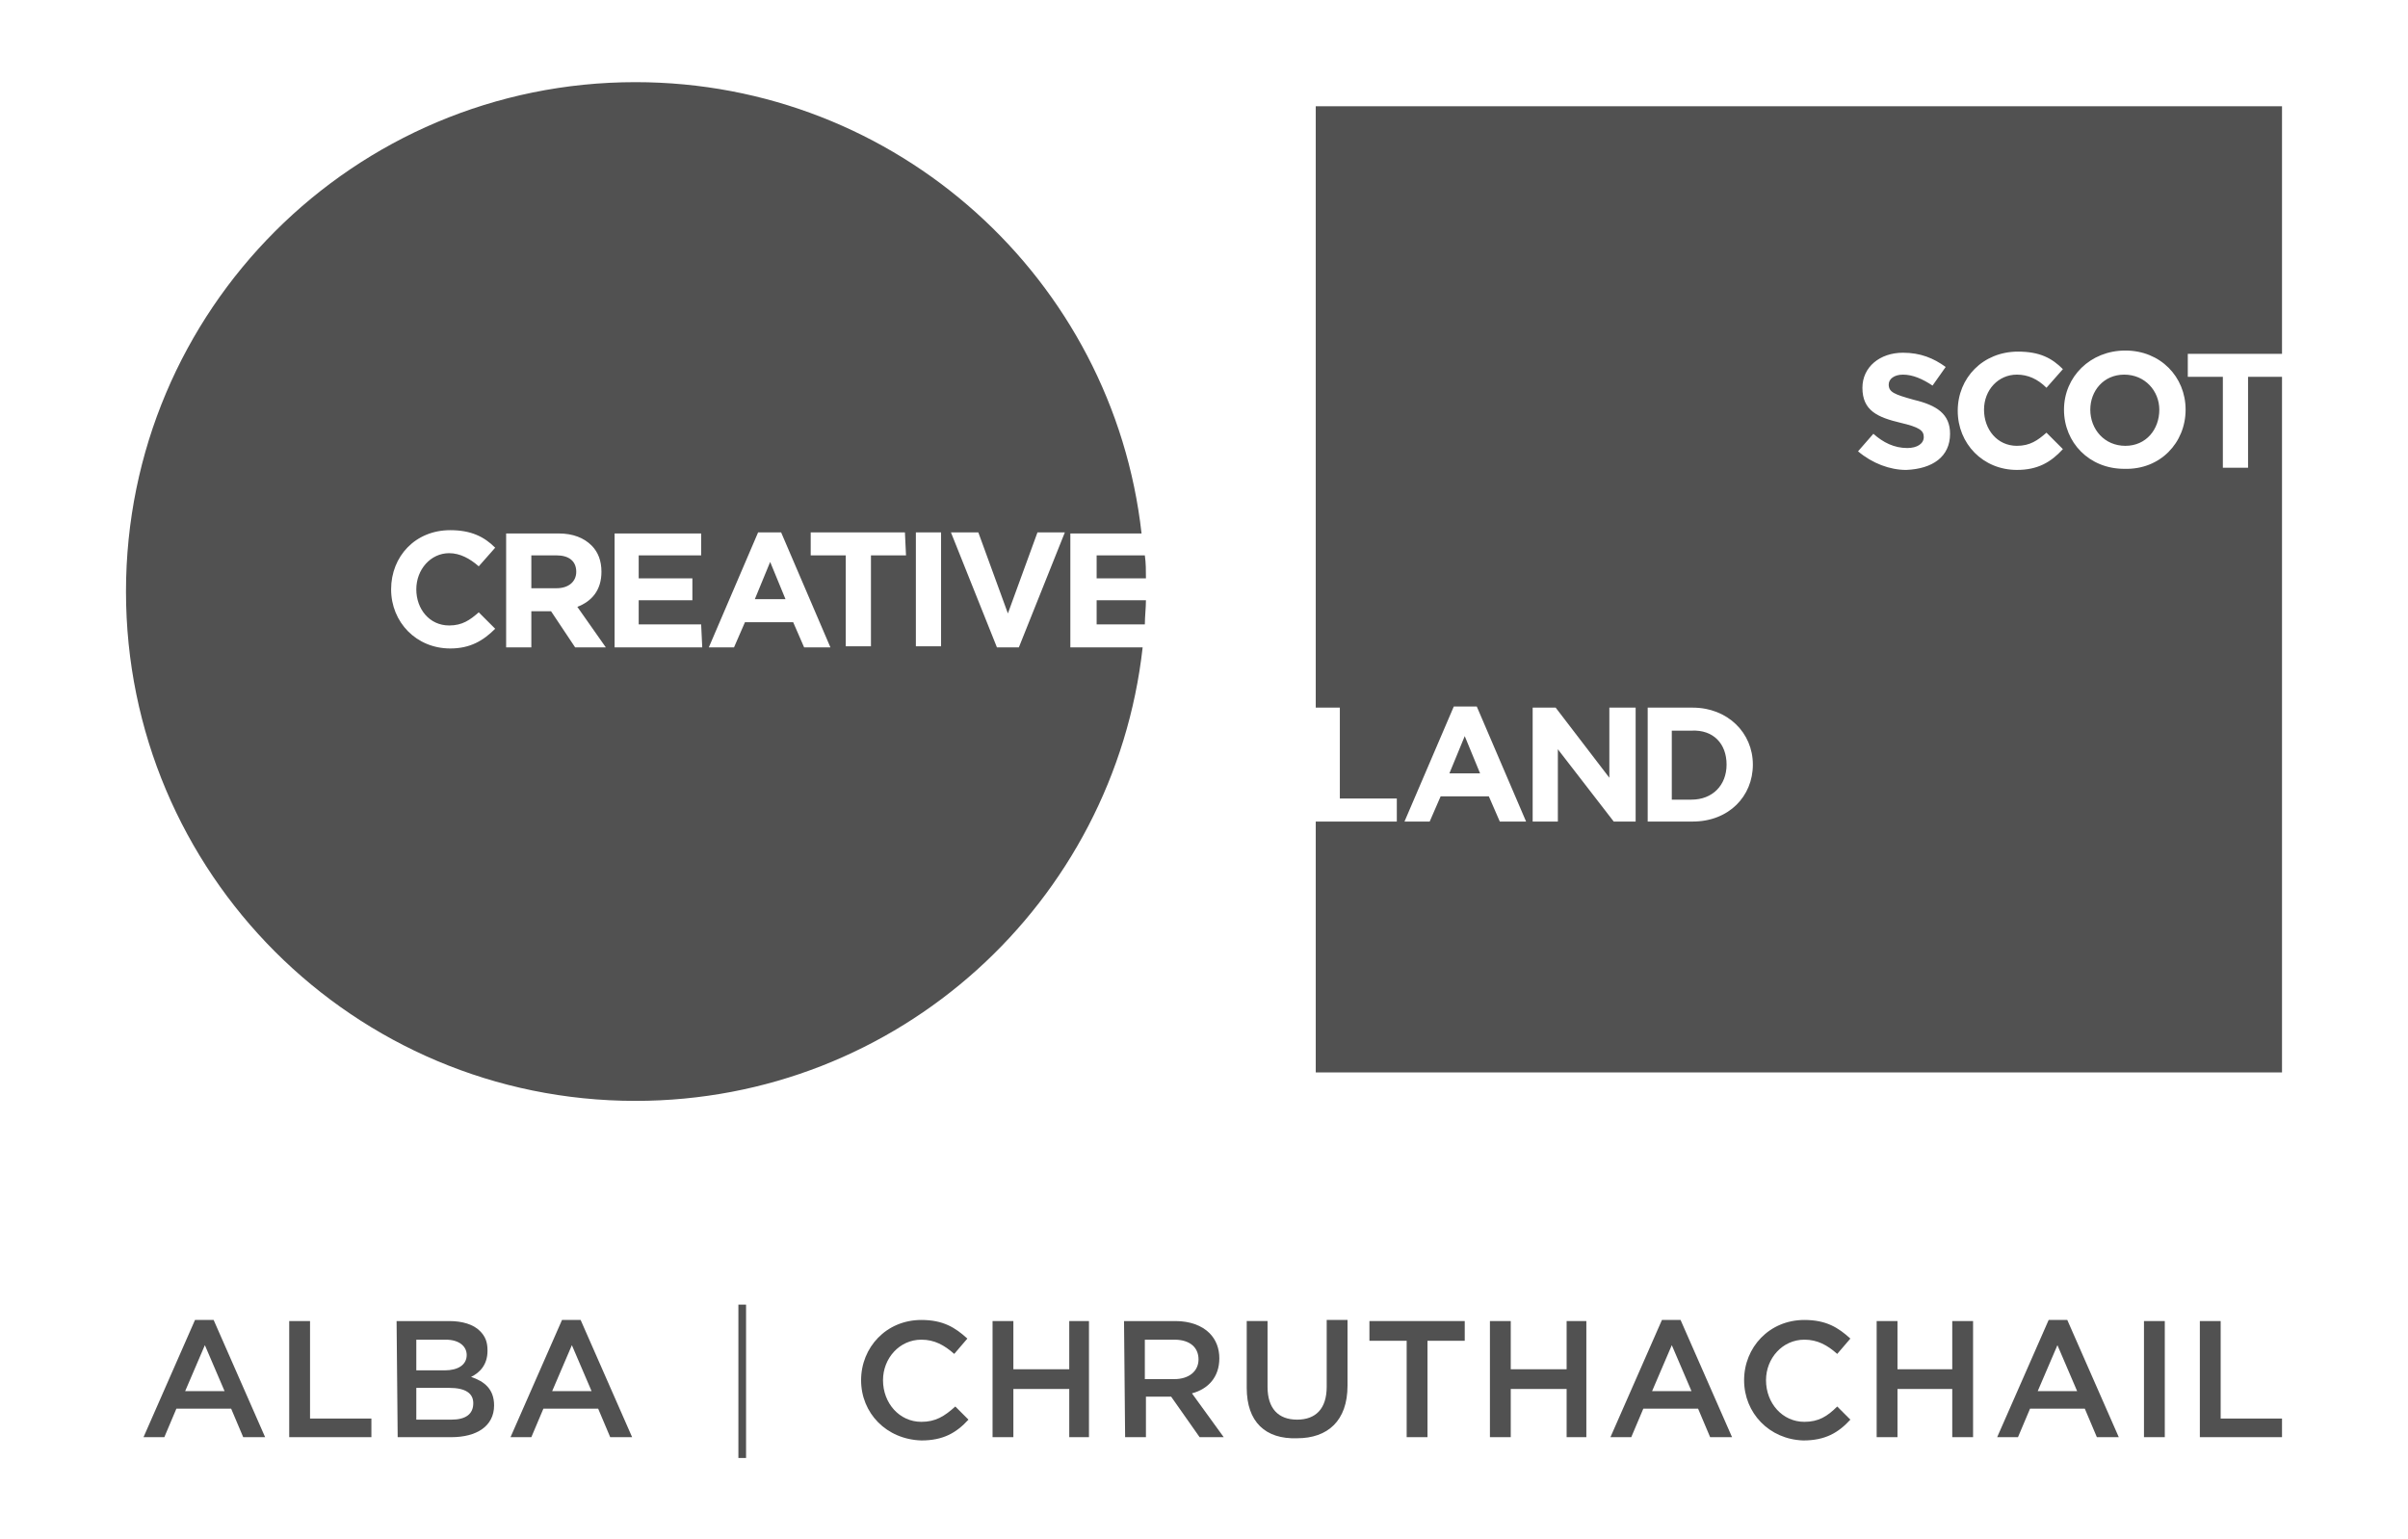 <?xml version="1.0" encoding="utf-8"?>
<!-- Generator: Adobe Illustrator 24.2.3, SVG Export Plug-In . SVG Version: 6.00 Build 0)  -->
<svg version="1.1" id="Layer_1" xmlns="http://www.w3.org/2000/svg" xmlns:xlink="http://www.w3.org/1999/xlink" x="0px" y="0px"
	 viewBox="0 0 219.8 140.5" style="enable-background:new 0 0 219.8 140.5;" xml:space="preserve">
<style type="text/css">
	.st0{fill:#515151;}
</style>
<g>
	<path class="st0" d="M100.1,57h4.4c0-0.7,0.1-1.5,0.1-2.2h-4.5V57z M193.9,34.2c-1.9,0-3.1,1.5-3.1,3.2l0,0c0,1.8,1.3,3.3,3.2,3.3
		s3.1-1.5,3.1-3.3l0,0C197.1,35.7,195.8,34.2,193.9,34.2 M100.1,52.8h4.5c0-0.7,0-1.4-0.1-2.1h-4.4V52.8z M199.5,37.4
		c0-3-2.3-5.4-5.5-5.4s-5.6,2.4-5.6,5.4l0,0c0,3,2.3,5.4,5.5,5.4C197.2,42.9,199.5,40.4,199.5,37.4L199.5,37.4z M188.3,41l-1.5-1.5
		c-0.8,0.7-1.5,1.2-2.7,1.2c-1.8,0-3-1.5-3-3.3l0,0c0-1.8,1.3-3.2,3-3.2c1,0,1.9,0.4,2.7,1.2l1.5-1.7c-1-1-2.1-1.6-4.1-1.6
		c-3.2,0-5.5,2.4-5.5,5.4l0,0c0,3,2.3,5.4,5.4,5.4C186,42.9,187.2,42.2,188.3,41 M178,39.6c0-1.8-1.2-2.6-3.3-3.1
		c-1.8-0.5-2.3-0.7-2.3-1.4l0,0c0-0.5,0.5-0.9,1.3-0.9c0.9,0,1.8,0.4,2.7,1l1.2-1.7c-1.1-0.8-2.3-1.3-3.9-1.3
		c-2.1,0-3.7,1.3-3.7,3.2l0,0c0,2.1,1.4,2.7,3.5,3.2c1.7,0.4,2.1,0.7,2.1,1.3l0,0c0,0.6-0.6,1-1.5,1c-1.2,0-2.2-0.5-3.1-1.3
		l-1.4,1.6c1.3,1.1,2.9,1.7,4.4,1.7C176.4,42.8,178,41.7,178,39.6L178,39.6z M160,69.8c0-2.9-2.3-5.2-5.5-5.2h-4.1V75h4.1
		C157.8,75,160,72.7,160,69.8L160,69.8z M149.2,64.6h-2.3V71l-4.9-6.4h-2.1V75h2.3v-6.6l5.1,6.6h2V64.6H149.2z M139.3,75l-4.5-10.5
		h-2.1L128.2,75h2.3l1-2.3h4.4l1,2.3H139.3z M208.3,34.4v63.5h-88.2V75h7.4v-2.1h-5.2v-8.3h-2.2V9.7h88.2v22.6h-8.6v2.1h3.2v8.3h2.3
		v-8.3C205.2,34.4,208.3,34.4,208.3,34.4z M68.9,54.7h2.8l-1.4-3.4L68.9,54.7z M97.2,48.6h-2.5L92,56l-2.7-7.4h-2.5L91,59.1h2
		L97.2,48.6z M85.9,48.6h-2.3V59h2.3V48.6z M82.6,48.6H74v2.1h3.2V59h2.3v-8.3h3.2L82.6,48.6L82.6,48.6z M75.8,59.1l-4.5-10.5h-2.1
		l-4.5,10.5H67l1-2.3h4.4l1,2.3H75.8z M64,57h-5.7v-2.2h4.9v-2h-4.9v-2.1H64v-2h-7.9v10.4h8L64,57L64,57z M55.3,59.1l-2.6-3.7
		c1.3-0.5,2.2-1.5,2.2-3.2l0,0c0-1-0.3-1.8-0.9-2.4c-0.7-0.7-1.7-1.1-3-1.1h-4.8v10.4h2.3v-3.3h1.8l2.2,3.3H55.3z M45.2,57.4
		l-1.5-1.5c-0.8,0.7-1.5,1.2-2.7,1.2c-1.8,0-3-1.5-3-3.3l0,0c0-1.8,1.3-3.3,3-3.3c1,0,1.9,0.5,2.7,1.2l1.5-1.7c-1-1-2.2-1.6-4.1-1.6
		c-3.2,0-5.4,2.4-5.4,5.4l0,0c0,3,2.3,5.4,5.4,5.4C42.9,59.2,44.1,58.5,45.2,57.4 M104.3,59.1C101.7,82.4,82,100.5,58,100.5
		c-25.7,0-46.5-20.8-46.5-46.5S32.3,7.5,58,7.5c23.9,0,43.6,18,46.2,41.2h-6.5v10.4H104.3z M132.3,70.6h2.8l-1.4-3.4L132.3,70.6z
		 M50.8,50.7h-2.3v3h2.3c1.1,0,1.8-0.6,1.8-1.5l0,0C52.6,51.2,51.9,50.7,50.8,50.7 M157.6,69.8L157.6,69.8c0,1.9-1.3,3.2-3.2,3.2
		h-1.8v-6.3h1.8C156.4,66.6,157.6,67.9,157.6,69.8"/>
	<path class="st0" d="M20.5,127l-1.8-4.2l-1.8,4.2H20.5z M17.8,120.5h1.7l4.7,10.7h-2l-1.1-2.6h-5l-1.1,2.6h-1.9L17.8,120.5z"/>
	<polygon class="st0" points="26.4,120.6 28.3,120.6 28.3,129.5 33.9,129.5 33.9,131.2 26.4,131.2 	"/>
	<g>
		<path class="st0" d="M41.2,129.6c1.3,0,2-0.5,2-1.5l0,0c0-0.9-0.7-1.4-2.2-1.4h-3v2.9H41.2z M40.6,125.1c1.2,0,2-0.5,2-1.4l0,0
			c0-0.8-0.7-1.4-1.9-1.4H38v2.8H40.6z M36.2,120.6H41c1.2,0,2.2,0.3,2.8,0.9c0.5,0.5,0.7,1,0.7,1.8l0,0c0,1.3-0.7,2-1.5,2.4
			c1.2,0.4,2.1,1.1,2.1,2.6l0,0c0,1.9-1.6,2.9-3.9,2.9h-4.9L36.2,120.6L36.2,120.6z"/>
	</g>
	<path class="st0" d="M54,127l-1.8-4.2l-1.8,4.2H54z M51.3,120.5H53l4.7,10.7h-2l-1.1-2.6h-5l-1.1,2.6h-1.9L51.3,120.5z"/>
	<rect x="67.4" y="119.1" class="st0" width="0.7" height="14"/>
	<g>
		<path class="st0" d="M78.6,126L78.6,126c0-3,2.3-5.5,5.5-5.5c2,0,3.1,0.7,4.2,1.7l-1.2,1.4c-0.9-0.8-1.8-1.3-3-1.3
			c-2,0-3.5,1.7-3.5,3.7l0,0c0,2.1,1.5,3.8,3.5,3.8c1.3,0,2.1-0.5,3.1-1.4l1.2,1.2c-1.1,1.2-2.3,1.9-4.3,1.9
			C80.9,131.4,78.6,129,78.6,126"/>
	</g>
	<polygon class="st0" points="90.6,120.6 92.5,120.6 92.5,125 97.6,125 97.6,120.6 99.4,120.6 99.4,131.2 97.6,131.2 97.6,126.8 
		92.5,126.8 92.5,131.2 90.6,131.2 	"/>
	<g>
		<path class="st0" d="M107.2,125.9c1.3,0,2.2-0.7,2.2-1.8l0,0c0-1.1-0.8-1.8-2.2-1.8h-2.7v3.6C104.5,125.9,107.2,125.9,107.2,125.9
			z M102.6,120.6h4.7c1.3,0,2.4,0.4,3.1,1.1c0.6,0.6,0.9,1.4,0.9,2.3l0,0c0,1.7-1,2.8-2.5,3.2l2.9,4h-2.2l-2.6-3.7l0,0h-2.3v3.7
			h-1.9L102.6,120.6L102.6,120.6z"/>
		<path class="st0" d="M113.8,126.7v-6.1h1.9v6c0,2,1,3,2.7,3s2.7-1,2.7-3v-6.1h1.9v6c0,3.2-1.8,4.8-4.6,4.8
			C115.5,131.4,113.8,129.8,113.8,126.7"/>
	</g>
	<polygon class="st0" points="128.4,122.4 125,122.4 125,120.6 133.7,120.6 133.7,122.4 130.3,122.4 130.3,131.2 128.4,131.2 	"/>
	<polygon class="st0" points="136,120.6 137.9,120.6 137.9,125 143,125 143,120.6 144.8,120.6 144.8,131.2 143,131.2 143,126.8 
		137.9,126.8 137.9,131.2 136,131.2 	"/>
	<path class="st0" d="M154.4,127l-1.8-4.2l-1.8,4.2H154.4z M151.7,120.5h1.7l4.7,10.7h-2l-1.1-2.6h-5l-1.1,2.6H147L151.7,120.5z"/>
	<g>
		<path class="st0" d="M159.2,126L159.2,126c0-3,2.3-5.5,5.5-5.5c2,0,3.1,0.7,4.2,1.7l-1.2,1.4c-0.9-0.8-1.8-1.3-3-1.3
			c-2,0-3.5,1.7-3.5,3.7l0,0c0,2.1,1.5,3.8,3.5,3.8c1.3,0,2.1-0.5,3-1.4l1.2,1.2c-1.1,1.2-2.3,1.9-4.3,1.9
			C161.5,131.4,159.2,129,159.2,126"/>
	</g>
	<polygon class="st0" points="171.3,120.6 173.2,120.6 173.2,125 178.2,125 178.2,120.6 180.1,120.6 180.1,131.2 178.2,131.2 
		178.2,126.8 173.2,126.8 173.2,131.2 171.3,131.2 	"/>
	<path class="st0" d="M189.6,127l-1.8-4.2L186,127H189.6z M187,120.5h1.7l4.7,10.7h-2l-1.1-2.6h-5l-1.1,2.6h-1.9L187,120.5z"/>
	<rect x="195.7" y="120.6" class="st0" width="1.9" height="10.6"/>
	<polygon class="st0" points="200.8,120.6 200.8,131.2 208.3,131.2 208.3,129.5 202.7,129.5 202.7,120.6 	"/>
</g>
</svg>
